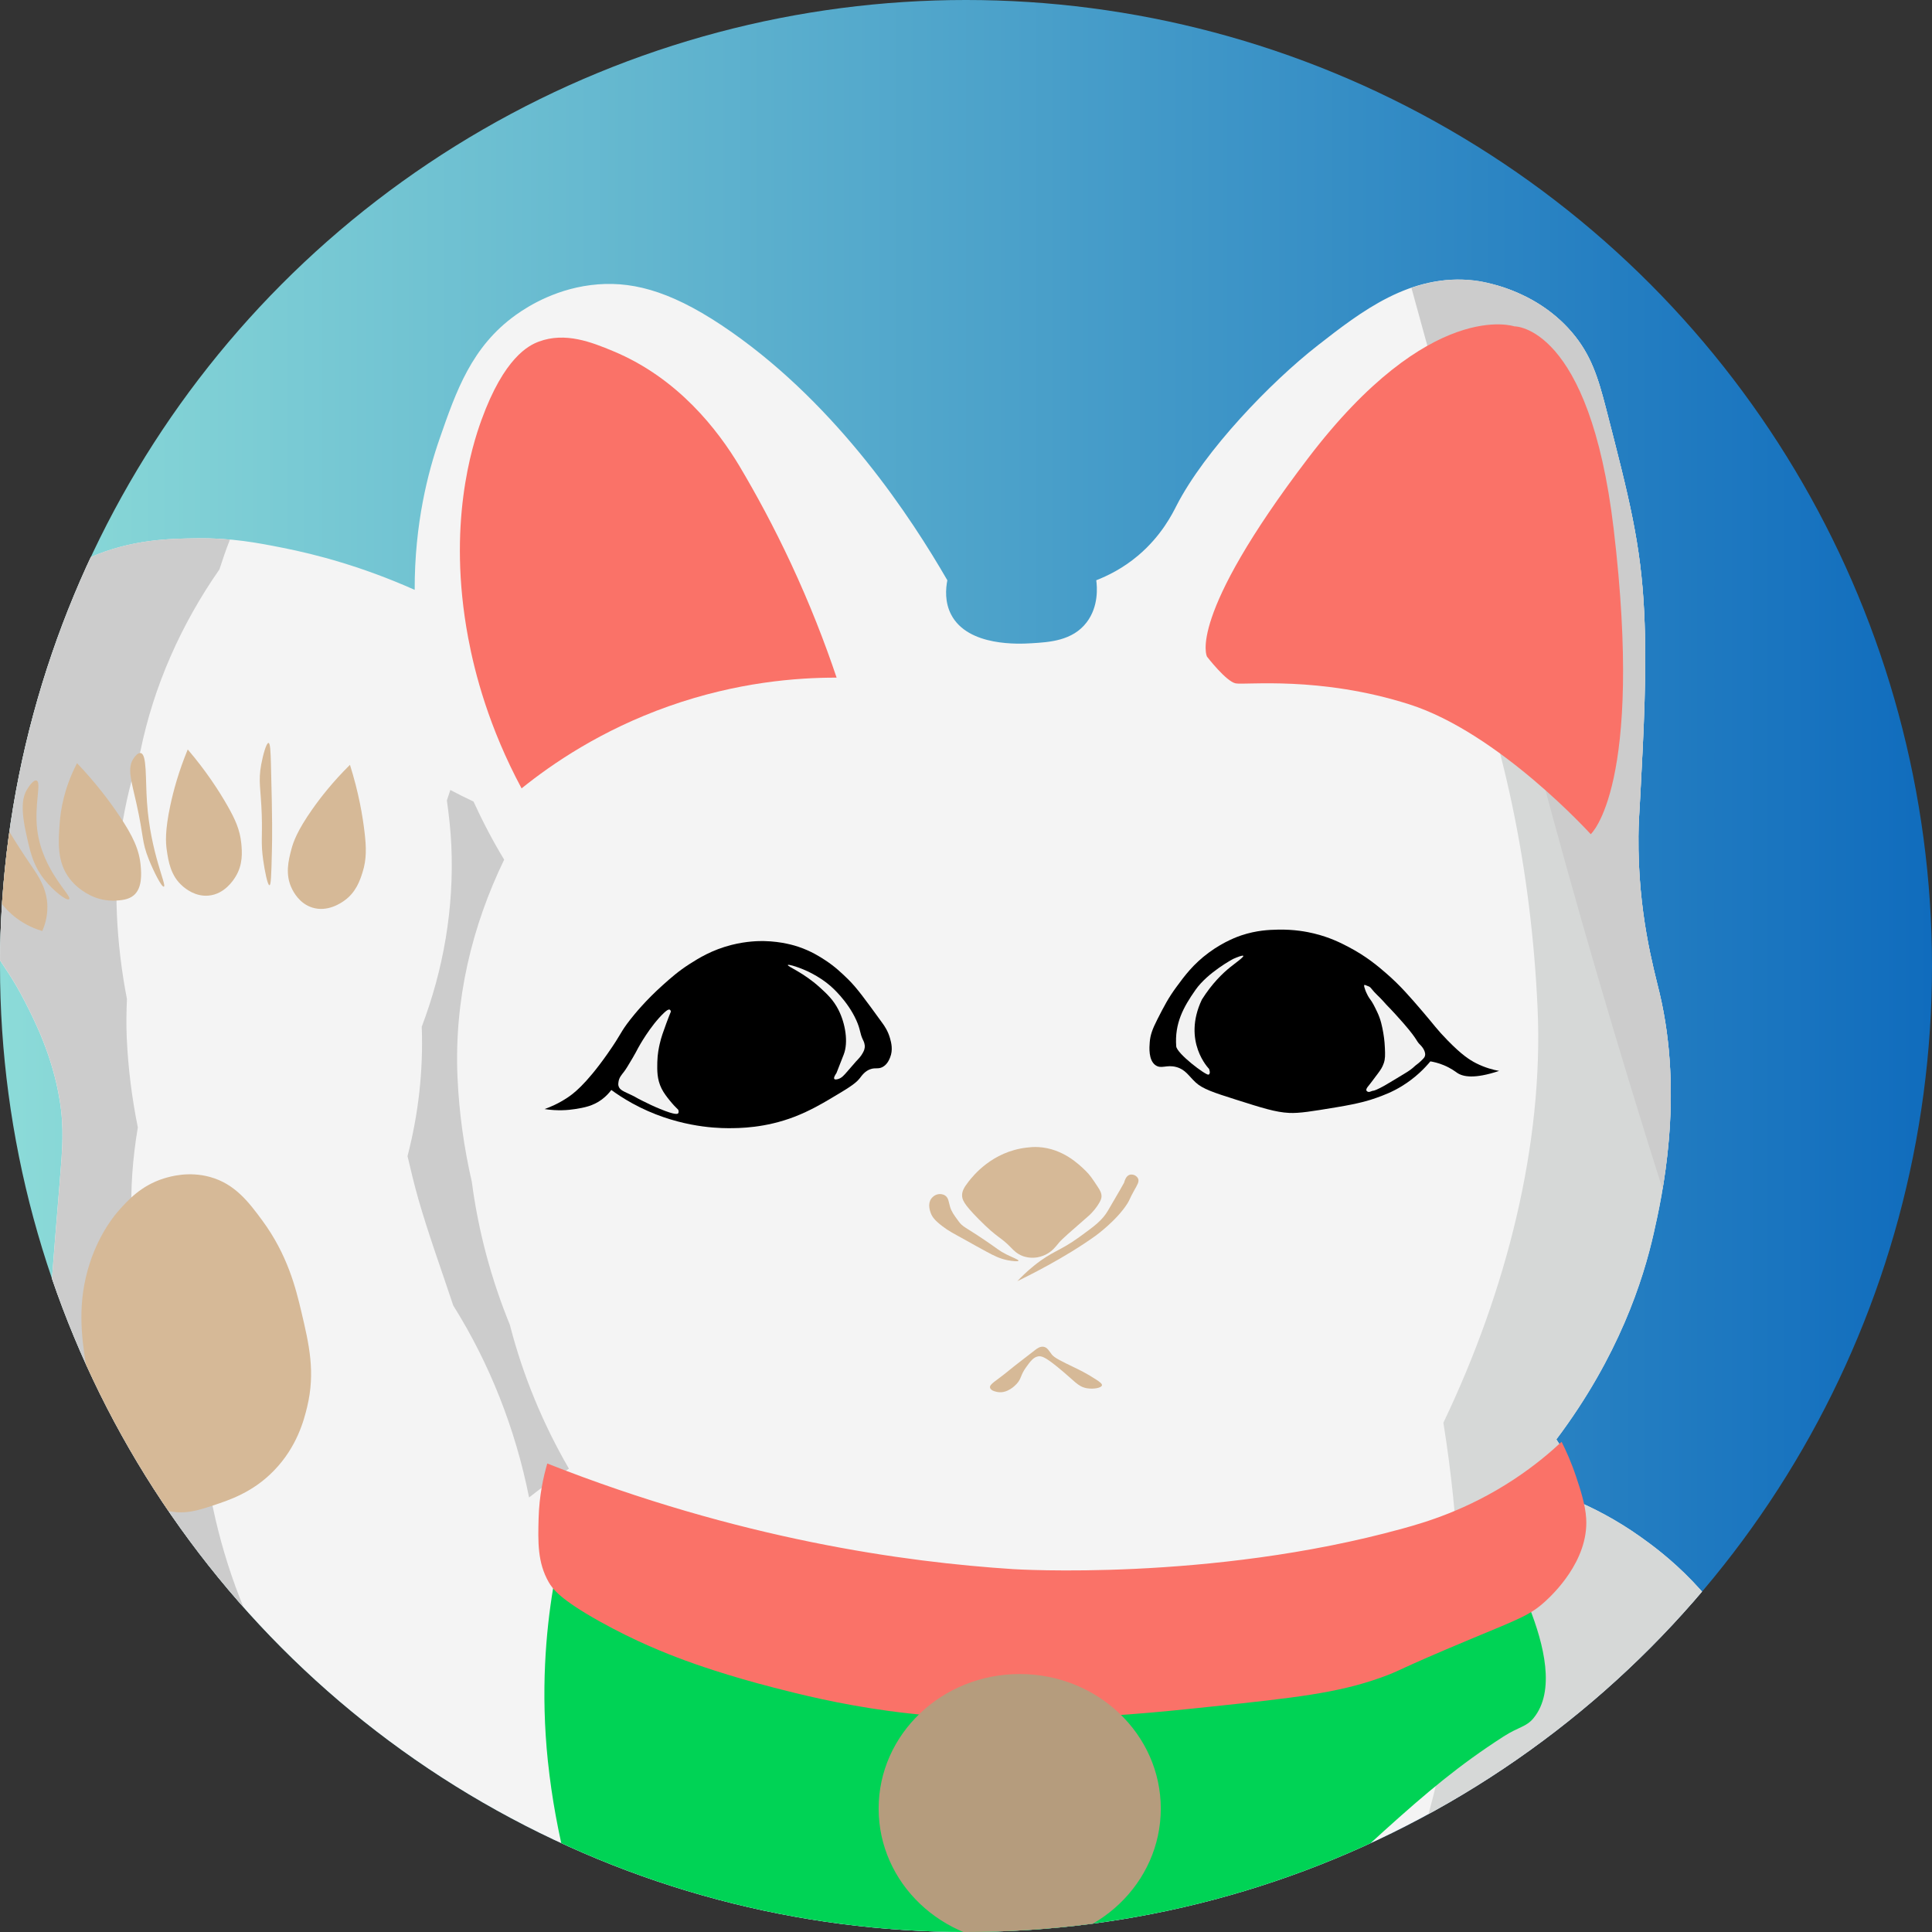 <?xml version="1.0" encoding="UTF-8"?><svg id="Layer_2" xmlns="http://www.w3.org/2000/svg" width="1000" height="1000" xmlns:xlink="http://www.w3.org/1999/xlink" viewBox="0 0 1000 1000"><rect x="0" y="0" width="1000" height="1000" fill="#333333" stroke="none"/><defs><linearGradient id="linear-gradient" x1="0" y1="500" x2="1000" y2="500" gradientUnits="userSpaceOnUse"><stop offset="0" stop-color="#8cdbd8"/><stop offset="1" stop-color="#106cbd"/></linearGradient><clipPath id="clippath"><circle cx="500" cy="500" r="500" style="fill:none; stroke-width:0px;"/></clipPath></defs><g id="Layer_1-2"><circle cx="500" cy="500" r="500" style="fill:url(#linear-gradient); stroke-width:0px;"/><g style="clip-path:url(#clippath);"><path d="M214.64,305.29c-.09-34.25,6.92-60.99,12.85-78.07,8.65-24.94,16.63-47.83,39.53-64.23,6.74-4.83,21.95-14.22,42.49-15.81,19.91-1.54,40.46,4.58,69.17,24.7,55.58,38.96,93.06,96.27,111.66,128.46-.87,4.5-1.37,11.36,1.98,17.79,8.73,16.75,35.6,15.17,41.5,14.82,9.33-.55,21.36-1.25,28.66-10.87,6.28-8.27,5.39-18.33,4.94-21.74,5.56-2.17,13.66-6.01,21.74-12.85,12.16-10.29,17.82-21.89,19.76-25.69,14.62-28.56,48.8-64.03,73.13-83.01,22.41-17.49,48.08-37.51,81.03-33.6,3.39.4,31.02,4.1,50.4,26.68,10.08,11.75,13.7,23.68,17.79,39.53,12.03,46.6,18.04,69.9,19.76,105.74,1.42,29.53-.25,61.13-1.98,93.88-.64,12.04-.93,14.62-.99,21.74-.34,39.72,7.82,68.22,10.87,81.03,12.91,54.17,1.08,106.57-2.96,124.51-5.47,24.23-18,63.65-50.4,106.72,2.23,3.25,4.91,7.88,6.92,13.83,2.41,7.14,2.94,13.44,2.96,17.79,8.89,3.78,20.8,9.68,33.6,18.78,11,7.82,41.25,29.9,59.29,71.15,3.4,7.77,29.11,68.99,1.98,125.5-2.25,4.69-4.42,8.41-5.93,10.87-235.85.66-471.69,1.32-707.54,1.98v-1.98c-.27-.22-.63-.54-.99-.99-2.23-2.79-2.3-7.79,0-10.87,1.73-2.31,3.99-2.47,3.95-3.95-.03-1.22-1.57-2.14-2.96-2.96-3.08-1.83-5.08-1.41-5.93-2.96-.3-.54-.51-1.44,0-2.96-4.15-.64-10.4-1.79-17.79-3.95-7.13-2.09-30.41-9.56-65.22-39.53-14.34-12.35-27.28-23.49-40.52-41.5-29.46-40.11-36.33-81.58-40.52-108.7-4.73-30.62-3.79-54.78-2.96-76.09.83-21.42,3.53-54.42,6.92-95.85,1.5-18.4,2.42-28.73,0-43.48-3.7-22.53-12.76-40.56-17.79-50.4-6.86-13.42-10.7-17.51-16.8-27.67-6.6-10.98-23.34-38.85-25.69-73.13-2.8-40.86,16.11-72.56,24.7-84.98,6.85-9.9,22.43-31.8,51.39-44.47,21.57-9.43,41.33-9.7,55.34-9.88,17.93-.24,31.21,2.31,44.47,4.94,17.19,3.41,40.93,9.61,68.18,21.74Z" style="fill:#f4f4f4; stroke-width:0px;"/><path d="M908.35,866.57c-18.04-41.25-48.29-63.33-59.29-71.15-12.8-9.09-24.71-15-33.6-18.78-.02-4.35-.55-10.65-2.96-17.79-2.01-5.95-4.69-10.58-6.92-13.83,32.4-43.07,44.93-82.49,50.4-106.72,4.05-17.94,15.88-70.34,2.96-124.51-3.05-12.81-11.21-41.31-10.87-81.03.06-7.12.35-9.7.99-21.74,1.73-32.75,3.4-64.34,1.98-93.88-1.73-35.84-7.74-59.14-19.76-105.74-4.09-15.85-7.71-27.78-17.79-39.53-12.48-14.55-28.31-21.21-38.96-24.25.3,4.68.67,9.37.88,14.04,2.23,49.81-7.01,102.31-24.21,153.08,27.52,65.39,41.5,136.96,44.65,207.19,3.14,70.21-16.01,145.97-48.76,214.47,4.12,25.55,6.73,51.27,7.88,76.81,2.26,50.34-7.08,103.51-24.53,154.85,2.02,11.76,3.88,23.54,5.4,35.34,56.19-.16,112.38-.31,168.56-.47,1.51-2.46,3.68-6.18,5.93-10.87,27.13-56.51,1.42-117.73-1.98-125.5Z" style="fill:#d6d8d7; stroke-width:0px;"/><path d="M796.22,395.18c19.68,74.13,41.27,147.47,64.31,220.32,4.2-24.97,7.67-62.85-1.59-101.72-3.05-12.81-11.21-41.31-10.87-81.03.06-7.12.35-9.7.99-21.74,1.73-32.75,3.4-64.34,1.98-93.88-1.73-35.84-7.74-59.14-19.76-105.74-4.09-15.85-7.71-27.78-17.79-39.53-19.38-22.58-47.01-26.28-50.4-26.68-11.72-1.39-22.48.34-32.54,3.81,22.74,81.8,43.88,164.08,65.67,246.17Z" style="fill:#ccc; stroke-width:0px;"/><path d="M263.94,685.82c-9.56-23.4-16.33-48.24-19.72-74.07-4.02-17.53-6.59-35.59-7.41-54.03-1.79-40.01,7.4-78.16,24.14-112.77-5.85-9.66-11.12-19.71-15.86-30.07-4.06-1.9-8.06-3.9-12.01-5.99-.56,1.82-1.17,3.61-1.77,5.41,1.06,7.7,1.95,15.45,2.3,23.33,1.47,32.72-4.16,64.36-15.32,93.8.85,23-1.77,45.45-7.36,66.97,1.71,7.33,3.44,14.64,5.51,21.91,5.35,18.7,12.05,36.97,18.16,55.42,18.74,29.88,32.11,63.56,39.25,99.35,6.66-5.25,13.54-10.23,20.62-14.9-13.32-23-23.76-47.95-30.54-74.36Z" style="fill:#ccc; stroke-width:0px;"/><path d="M107.9,768.25c-23.42-40.44-37.52-87.15-39.73-136.44-.74-16.42.51-32.52,3.17-48.25-3.04-15.1-5.02-30.56-5.73-46.29-.3-6.79-.2-13.51.09-20.2-2.77-14.25-4.53-28.84-5.2-43.68-1.31-29.36,3.21-57.79,12.18-84.59,6.92-33.93,21.18-65.79,40.89-94.07,1.71-5.18,3.4-10.38,5.46-15.43-5.26-.49-10.83-.78-17.03-.7-14.01.19-33.77.45-55.34,9.88-28.96,12.66-44.53,34.57-51.39,44.47-8.6,12.42-27.51,44.13-24.7,84.98,2.35,34.27,19.09,62.14,25.69,73.12,6.1,10.16,9.94,14.25,16.8,27.67,5.03,9.83,14.09,27.87,17.79,50.4,2.42,14.75,1.51,25.08,0,43.48-3.39,41.44-6.09,74.44-6.92,95.85-.83,21.31-1.76,45.47,2.96,76.09,4.18,27.12,11.06,68.59,40.52,108.7,13.23,18.02,26.17,29.16,40.52,41.5,34.81,29.97,58.09,37.44,65.22,39.53,7.38,2.17,13.63,3.32,17.79,3.95-.51,1.52-.3,2.42,0,2.96.85,1.55,2.85,1.13,5.93,2.96,1.39.83,2.94,1.75,2.96,2.96.04,1.48-2.23,1.65-3.95,3.95-2.3,3.08-2.23,8.08,0,10.87.36.45.72.77.99.99v1.98c58.57-.16,117.14-.33,175.71-.49-138-2.21-242.81-106.27-264.67-236.18Z" style="fill:#ccc; stroke-width:0px;"/><path d="M269.98,408.06c15.72-12.67,41.13-30.12,76.09-42.49,35.47-12.55,66.63-14.87,86.96-14.82-6.13-18.25-13.88-38.21-23.72-59.29-8.71-18.65-17.79-35.46-26.68-50.4-10.91-18.15-31.45-45.24-65.22-59.29-11.18-4.65-24.77-10.08-38.54-4.94-5.16,1.93-17.9,8.16-29.65,40.52-4.94,13.6-17.83,54.21-6.92,112.65,3.45,18.49,10.73,46.47,27.67,78.07Z" style="fill:#fa7268; stroke-width:0px;"/><path d="M624.74,339.87s-10.87-19.76,52.37-102.77c63.24-83.01,106.72-68.18,106.72-68.18,0,0,38.88-.81,51.39,104.75,15.81,133.4-11.86,158.11-11.86,158.11,0,0-47.43-52.37-93.88-67.2-46.44-14.82-84.98-9.88-89.92-10.87-4.94-.99-14.82-13.83-14.82-13.83Z" style="fill:#fa7268; stroke-width:0px;"/><path d="M281.84,574.07c2.88-1.03,7.19-2.83,11.86-5.93,2.52-1.67,9.19-6.25,20.75-22.73,7.71-10.99,6.27-10.67,11.86-17.79,2.09-2.66,7.87-9.81,16.8-17.79,4.17-3.72,7.98-7.13,13.83-10.87,4.62-2.95,11.59-7.32,21.74-9.88,7.85-1.98,14.19-2.03,16.8-1.98,9.26.18,16.05,2.38,17.79,2.96,6.66,2.25,11.21,5.2,13.83,6.92,5.14,3.37,8.41,6.53,11.86,9.88,4.49,4.38,8.92,10.49,17.79,22.73.99,1.37,2.87,4.01,3.95,7.91.62,2.23,1.6,5.95,0,9.88-.46,1.13-1.49,3.66-3.95,4.94-2.17,1.12-3.47.25-5.93.99-3.1.93-4.73,3.42-5.93,4.94-2.21,2.82-6.75,5.5-15.81,10.87-3.02,1.78-9.82,5.82-17.79,8.89-15.22,5.88-28.66,5.95-34.59,5.93-6.93-.03-27.55-.81-49.41-12.85-4.61-2.54-8.27-5.02-10.87-6.92-1.01,1.35-2.61,3.21-4.94,4.94-4.62,3.42-9.25,4.21-13.83,4.94-3.63.58-9.12,1.03-15.81,0Z" style="fill:#000; stroke-width:0px;"/><path d="M598.06,551.34c-3.68-2.66-3.17-9.27-2.96-11.86.28-3.61,1.26-6.59,3.95-11.86,3.53-6.91,5.65-11.04,9.88-16.8,4.14-5.63,8.71-11.85,16.8-17.79,8.04-5.91,15.26-8.38,16.8-8.89,7.95-2.65,14.45-2.86,18.78-2.96,8.57-.21,15.29,1.13,18.78,1.98,8.24,1.99,13.99,4.94,17.79,6.92,9.41,4.9,15.61,10.22,19.76,13.83,7.17,6.23,12.09,11.97,18.78,19.76,5.9,6.88,7.32,9.18,12.85,14.82,7.21,7.37,11.23,10.04,14.82,11.86,4.64,2.35,8.89,3.42,11.86,3.95-12.8,4.28-18.72,3.05-21.74.99-.87-.59-3.2-2.41-6.92-3.95-2.81-1.17-5.28-1.7-6.92-1.98-2.92,3.52-7.72,8.51-14.82,12.85-5.02,3.06-9.29,4.64-12.85,5.93-4.06,1.47-9.29,3.04-20.75,4.94-12.94,2.15-19.42,3.22-24.7,2.96-6.93-.33-13.84-2.53-27.67-6.92-11.34-3.6-17.09-5.47-20.75-8.89-3.58-3.34-5.19-6.6-9.88-7.91-5.14-1.43-7.89,1.17-10.87-.99Z" style="fill:#000; stroke-width:0px;"/><path d="M330.42,542.21s6.03-11.16,13.33-18.02c.92-.87,2.25-1.98,2.97-1.56.11.07.41.28.53.97-.58,1.41-1.4,3.44-2.31,5.93-1.61,4.41-2.66,7.22-3.46,10.74-.43,1.88-1.16,5.17-1.26,9.5-.09,4.27-.19,8.82,2.18,13.61,1.2,2.41,2.77,4.38,4.21,6.18,1.69,2.11,3.28,3.74,4.46,4.87.18.56.34,1.34-.05,1.82-.26.31-1.23,1.09-9.36-2.25-3.5-1.43-6.15-2.74-8.75-4.03-4.61-2.28-2.99-1.69-5.92-3.1-4.04-1.94-6.18-2.6-6.81-4.64-.26-.84-.16-1.56-.04-2.31.34-2.23,1.56-3.53,2.9-5.27.99-1.29,2.15-3.25,4.47-7.16,1.26-2.13,1.79-3.2,2.91-5.29Z" style="fill:#f2f2f2; stroke-width:0px;"/><path d="M407.79,499.5c.23-.51,4.23.78,7.02,1.87,8.12,3.18,13.49,7.62,15.07,8.99.78.67,8.78,7.68,13.29,17.6,2.35,5.16,1.76,6.73,3.56,10.39.3.61,1.06,2.08.84,3.93-.07.61-.26,1.31-.84,2.43-1.08,2.07-2.3,3.25-3.65,4.68-.37.39-1.68,1.91-4.31,4.96-1.99,2.31-3.15,3.7-5.15,4.21-.42.11-1.42.35-1.78-.09-.52-.65.66-2.37,1.12-3.09t3.74-9.55c2.47-6.3.9-15.99-2.71-23.12-2.66-5.24-6.04-8.32-9.64-11.61-8.51-7.76-16.91-10.87-16.57-11.61Z" style="fill:#f2f2f2; stroke-width:0px;"/><path d="M608.81,541.56c-.87-11.86,3.68-20.22,9.99-29.21,6.3-8.99,19.41-15.98,19.41-15.98,2.36-1.03,5.04-2.08,5.31-1.62.35.6-3.78,3.48-6.68,5.8-4.12,3.31-9.5,8.52-14.73,16.79-10.36,21.78,3.68,35.89,3.68,35.89,0,0,1.06,2.5-.25,3-1.31.5-16.41-10.86-16.73-14.67Z" style="fill:#f2f2f2; stroke-width:0px;"/><path d="M706.24,511.11c1,3.54,2.72,5.8,2.72,5.8,1.52,2,2.29,3.61,3.84,6.83,1.94,4.04,2.58,7.54,3.18,10.86.12.68.68,3.8.84,7.96.14,3.56.19,5.38-.56,7.68-.73,2.21-1.82,3.71-2.81,5.06-3.37,4.62-5.34,7.02-5.34,7.02-.32.4-1.17,1.42-.84,2.15.2.46.79.64.84.66.58.17,1.11-.06,1.4-.19,1.59-.67.83,0,3-.94,2.47-1.07,5.1-2.67,5.34-2.81,2.18-1.32,4.37-2.61,6.55-3.93,4.1-2.48,4.52-2.73,5.52-3.46,2.14-1.58,1.76-1.62,4.12-3.37,0,0,.89-.66,2.43-2.25.48-.49.94-1,1.12-1.78.1-.42.11-.87,0-1.4-.46-2.25-2.34-4.03-2.34-4.03-2.86-2.7-.55-2.37-12.83-15.82-4.37-4.79-3.91-4-6.37-6.83-1.97-2.27-4.36-4.16-6.18-6.55-.16-.22-.54-.73-1.22-1.12-.27-.15-.24-.09-1.4-.56-.7-.28-.89-.38-1.03-.28-.3.2-.08,1.02,0,1.31Z" style="fill:#f2f2f2; stroke-width:0px;"/><path d="M84.81,609.97c3.06-.96,12.79-3.87,23.97-.75,12.83,3.58,19.97,12.98,26.96,22.47,13.09,17.76,17.36,35.06,20.22,47.18,3.99,16.88,7.39,31.27,3,49.43-1.62,6.68-5.16,20.56-17.23,32.95-10.85,11.14-22.75,15.09-31.46,17.97-7.72,2.56-14.2,4.62-22.47,3-9.04-1.78-14.93-6.93-17.23-8.99-6.72-6.02-9.81-12.85-14.98-28.46-6.58-19.86-9.87-29.78-11.23-38.94-2.01-13.56-4.68-31.53,2.25-52.43,5.23-15.78,13.19-24.95,14.98-26.96,4.55-5.11,11.37-12.77,23.22-16.48Z" style="fill:#d6b997; stroke-width:0px;"/><path d="M-9.56,410c-3.45,1.19-2.22,13.27-1.12,23.97.94,9.16,1.83,17.15,6.74,26.21,1.9,3.52,5.32,9.66,12.36,14.98,5.14,3.88,10.17,5.78,13.48,6.74,1.23-2.85,2.71-7.3,2.62-12.73-.15-9.38-4.88-16.06-8.24-20.97-18.67-27.26-22.27-39.42-25.84-38.2Z" style="fill:#d6b997; stroke-width:0px;"/><path d="M18.9,404.01c2.68.83-1.21,12.4.37,25.46,2.6,21.36,18.36,34.36,16.48,35.95-1.21,1.03-7.98-4.16-12.73-10.11-6.01-7.53-7.54-14.74-9.74-25.09-2.87-13.49-1.04-18.36.37-20.97,1.18-2.17,3.68-5.73,5.24-5.24Z" style="fill:#d6b997; stroke-width:0px;"/><path d="M72.83,389.78c3.26.68,2.4,13.02,3.25,25.46,1.77,26.1,10.39,43.1,8.74,43.69-1.15.41-5.31-7.94-7.74-13.98-3.89-9.68-2.46-11.23-6.49-29.21-2.73-12.16-4.94-18.39-1.25-23.47.45-.62,2.04-2.8,3.5-2.5Z" style="fill:#d6b997; stroke-width:0px;"/><path d="M39.87,395.02c9.86,10.34,16.93,19.85,21.72,26.96,7.37,10.95,10.53,17.97,11.23,26.21.35,4.02.9,11.59-3.74,15.35-2.76,2.23-6.53,2.45-9.36,2.62-1.09.06-5.15.23-10.11-1.5-.75-.26-8.24-2.97-13.48-9.74-6.72-8.67-5.95-19.11-5.24-28.83.5-6.88,2.27-18.22,8.99-31.08Z" style="fill:#d6b997; stroke-width:0px;"/><path d="M97.17,387.91c9.73,11.4,16.3,21.67,20.6,29.21,3.96,6.95,6.44,12.4,7.12,19.47.41,4.33.94,10.88-3,17.23-1.02,1.65-5.55,8.94-13.86,9.74-7.02.67-12.15-3.73-13.48-4.87-6.2-5.31-7.39-12.84-8.24-18.72-.55-3.82-.97-9.93,1.87-23.22,1.57-7.34,4.24-17.32,8.99-28.83Z" style="fill:#d6b997; stroke-width:0px;"/><path d="M181.14,395.88c4.51,14.3,6.55,26.32,7.56,34.93.93,7.94,1.09,13.93-1.05,20.7-1.31,4.15-3.38,10.38-9.48,14.69-1.58,1.12-8.6,6.07-16.56,3.55-6.72-2.12-9.73-8.18-10.51-9.75-3.64-7.31-1.79-14.71-.27-20.45.99-3.73,2.98-9.52,10.79-20.64,4.31-6.14,10.66-14.29,19.53-23.04Z" style="fill:#d6b997; stroke-width:0px;"/><path d="M135.24,395.52c.89-4.82,2.64-11.11,3.74-10.98.94.11,1.09,4.84,1.25,10.73.81,29.83.66,38.24.5,45.44-.3,13.48-.54,17.42-1.25,17.48-1.02.08-2.52-7.84-3.25-12.98-1.3-9.27-.37-11.7-.75-23.47-.45-13.67-1.93-17.12-.25-26.21Z" style="fill:#d6b997; stroke-width:0px;"/><path d="M501.22,611.72c2.4-3.06,12.25-15.65,30.21-17.73,1.71-.2,3.64-.41,6.24-.25,12.42.77,20.73,8.85,24.22,12.23,2.23,2.17,3.57,4.19,6.24,8.24,1.27,1.92,2.1,3.37,2,5.24-.03.63-.2,1.83-2,4.49-2.17,3.22-4.43,5.19-4.49,5.24-9.28,8.08-13.92,12.12-15.48,13.98-1.72,2.06-3.29,4.29-6.49,5.99-2.49,1.33-4.67,1.65-5.49,1.75-3.48.41-6.12-.52-6.74-.75-3.04-1.13-4.88-3.09-5.74-3.99-6.22-6.49-6.7-4.58-17.23-15.23-7.59-7.68-8.59-10.04-8.49-12.48.07-1.78.74-3.54,3.25-6.74Z" style="fill:#d6b997; stroke-width:0px;"/><path d="M537.17,702.09c-2.38.51-3.93,2.64-5.99,5.49-3.18,4.4-2.32,5.84-4.99,8.74-.91.98-4.74,4.87-9.49,4.24-.4-.05-3.8-.5-4.24-2.25-.48-1.9,3.03-3.4,9.49-8.74,4.48-3.7,9.18-7.12,13.73-10.73.91-.73,2.59-2.06,4.49-1.75,2,.33,2.88,2.27,4.24,3.99,1.38,1.75,4.83,3.41,11.73,6.74,2.09,1.01,6.22,2.95,11.23,6.24,1.94,1.28,3.17,2.2,3,3-.29,1.32-4.31,2.06-7.74,1.5-4.77-.79-6.34-3.78-15.23-10.98-6.44-5.22-8.38-5.89-10.24-5.49Z" style="fill:#d6b997; stroke-width:0px;"/><path d="M485.86,618.08c.61-.07,2.09-.13,3.37.75,1.77,1.22,1.79,3.33,2.5,5.74.74,2.53,1.95,4.18,4.37,7.49,2.31,3.16,3.49,2.99,13.48,9.74,7.17,4.85,7.54,5.6,11.36,7.49,3.4,1.69,6.38,2.72,6.24,3.25-.14.52-3.24.22-5.62-.25-4.13-.82-7.05-2.32-10.86-4.37-4.76-2.56-6.74-3.72-10.61-5.87-6.79-3.77-8.95-4.77-12.48-7.49-3.79-2.92-5.12-4.7-5.87-6.74-.36-.99-1.69-4.62.25-7.36.26-.37,1.56-2.1,3.87-2.37Z" style="fill:#d6b997; stroke-width:0px;"/><path d="M581.85,612.09c.19-.7.86-3.33,2.75-3.99,1.15-.4,2.36.07,2.5.12.9.37,1.66,1.08,2,1.87.64,1.52-.39,3.1-2,5.99-2.61,4.68-2.3,4.84-3.49,6.74-5.61,8.95-16.6,16.85-16.6,16.85-15.94,11.46-35.5,21.07-40.44,23.47,1.83-1.96,4.77-4.92,8.74-8.11,9.26-7.45,13.23-7.39,23.34-14.73,7.91-5.74,11.86-8.61,14.85-13.73,5.52-9.45,8.28-14.18,8.36-14.48Z" style="fill:#d6b997; stroke-width:0px;"/><path d="M283.61,911.79c4.04,38.46,14.1,73.55,22.89,95.12,114.99,2.1,229.92.14,344.91,2.25,24.53-24.34,46.56-44.89,64.97-61.49,22.22-20.04,38.92-34.11,61.88-48.88,7.8-5.02,11.71-4.88,15.47-9.46,11.54-14.04,5.33-38.34-2.18-57.41-64.23,16.82-155.29,33.33-264.68,29.82-98.61-3.16-180.7-21.57-240.56-39.81-3.72,22.37-6.54,53.37-2.71,89.88Z" style="fill:#00d355; stroke-width:0px;"/><path d="M283.28,757.51c99.62,39.3,185.04,51.05,241.16,54.67,0,0,101.67,6.56,201.46-20.97,11.09-3.06,33.25-9.36,57.67-25.46,11.23-7.4,19.57-14.66,24.71-19.47,2.16,4.28,4.96,10.38,7.49,17.97,2.11,6.31,4.8,14.4,5.24,21.72,1.32,22.07-17.72,39.68-20.97,42.69-7.88,7.29-13.7,9.26-38.2,19.47-40.11,16.72-35.94,16.2-47.18,20.22-22.25,7.96-44.35,10.41-87.63,14.98-28.85,3.05-55.27,5.76-91.37,5.99-24.83.16-46.53.21-75.64-3.74-26.07-3.54-46.53-8.74-59.17-11.98-24.77-6.36-41.39-12.37-46.43-14.23-9.43-3.47-25.45-9.74-44.19-20.22-20.38-11.4-24.21-16.74-26.21-20.22-5.85-10.17-5.56-21.03-5.24-32.95.32-12,2.54-21.8,4.49-28.46Z" style="fill:#fa7268; stroke-width:0px;"/><ellipse cx="527.8" cy="936.13" rx="73.02" ry="69.65" style="fill:#b59c7d; stroke-width:0px;"/></g></g></svg>